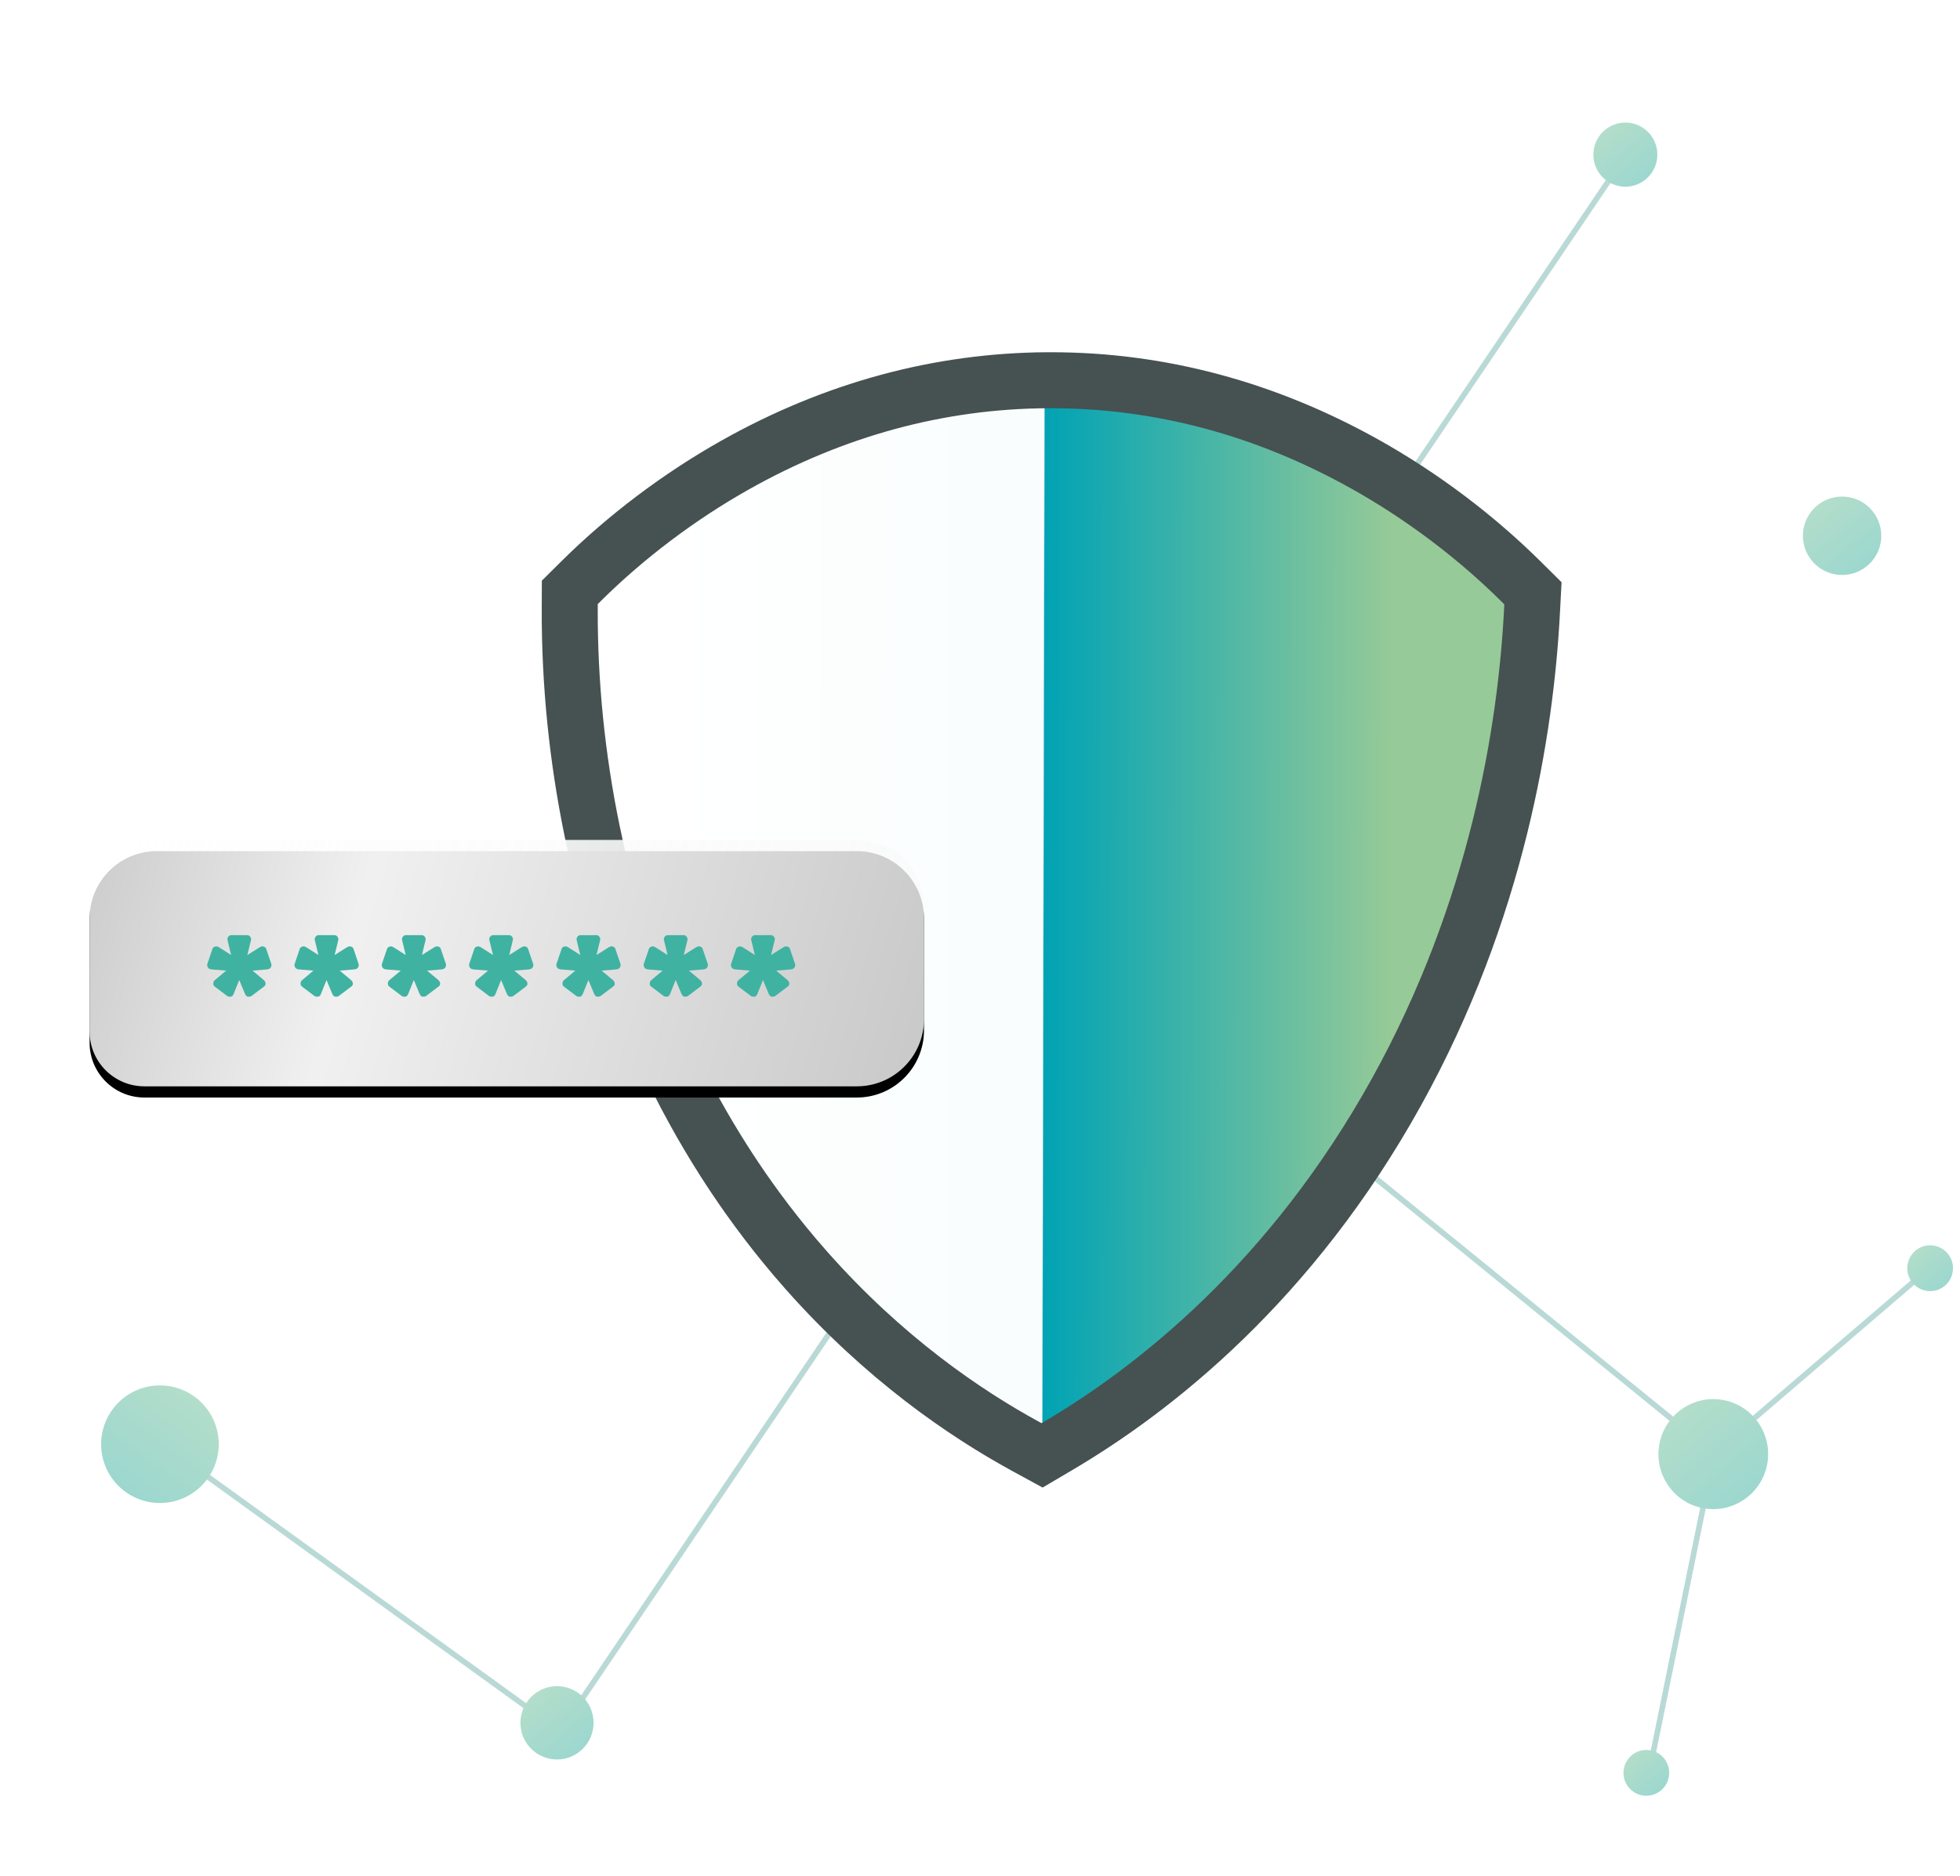 <?xml version="1.0" encoding="UTF-8"?>
<svg width="350px" height="335px" viewBox="0 0 350 335" version="1.1" xmlns="http://www.w3.org/2000/svg" xmlns:xlink="http://www.w3.org/1999/xlink">
    <title>Group 18</title>
    <defs>
        <linearGradient x1="-140.535%" y1="-83.403%" x2="141.609%" y2="144.645%" id="linearGradient-1">
            <stop stop-color="#01A2B4" offset="0%"></stop>
            <stop stop-color="#95CB99" offset="99.96%"></stop>
        </linearGradient>
        <linearGradient x1="-139.463%" y1="-83.403%" x2="141.094%" y2="144.645%" id="linearGradient-2">
            <stop stop-color="#01A2B4" offset="0%"></stop>
            <stop stop-color="#95CB99" offset="99.96%"></stop>
        </linearGradient>
        <linearGradient x1="-139.463%" y1="-83.403%" x2="141.094%" y2="144.645%" id="linearGradient-3">
            <stop stop-color="#01A2B4" offset="0%"></stop>
            <stop stop-color="#95CB99" offset="99.96%"></stop>
        </linearGradient>
        <linearGradient x1="-139.463%" y1="-83.403%" x2="141.094%" y2="144.645%" id="linearGradient-4">
            <stop stop-color="#01A2B4" offset="0%"></stop>
            <stop stop-color="#95CB99" offset="99.96%"></stop>
        </linearGradient>
        <linearGradient x1="-139.463%" y1="-83.403%" x2="141.094%" y2="144.645%" id="linearGradient-5">
            <stop stop-color="#01A2B4" offset="0%"></stop>
            <stop stop-color="#95CB99" offset="99.96%"></stop>
        </linearGradient>
        <linearGradient x1="9.874%" y1="42.57%" x2="85.075%" y2="42.746%" id="linearGradient-6">
            <stop stop-color="#FFFFFF" offset="0%"></stop>
            <stop stop-color="#F9FDFD" offset="52.245%"></stop>
            <stop stop-color="#01A3B4" offset="52.386%"></stop>
            <stop stop-color="#96CA98" offset="100%"></stop>
        </linearGradient>
        <linearGradient x1="-4.035%" y1="45.387%" x2="106.389%" y2="54.781%" id="linearGradient-7">
            <stop stop-color="#FFFFFF" stop-opacity="0.8" offset="0%"></stop>
            <stop stop-color="#FDFDFD" stop-opacity="0.95" offset="31.426%"></stop>
            <stop stop-color="#F9F9F9" stop-opacity="0.8" offset="100%"></stop>
        </linearGradient>
        <path d="M12.521,0.096 L137.521,0.096 C144.148,0.096 149.521,5.469 149.521,12.096 L149.521,32.096 C149.521,38.724 144.148,44.096 137.521,44.096 L20.744,44.096 L20.744,44.096 L10.306,44.096 C4.902,44.096 0.521,39.715 0.521,34.311 L0.521,12.096 C0.521,5.469 5.893,0.096 12.521,0.096 Z" id="path-8"></path>
        <filter x="-15.8%" y="-48.9%" width="131.5%" height="206.8%" filterUnits="objectBoundingBox" id="filter-9">
            <feOffset dx="0" dy="2" in="SourceAlpha" result="shadowOffsetOuter1"></feOffset>
            <feGaussianBlur stdDeviation="7.5" in="shadowOffsetOuter1" result="shadowBlurOuter1"></feGaussianBlur>
            <feColorMatrix values="0 0 0 0 0.396   0 0 0 0 0.725   0 0 0 0 0.643  0 0 0 0.3 0" type="matrix" in="shadowBlurOuter1"></feColorMatrix>
        </filter>
    </defs>
    <g id="Accueil" stroke="none" stroke-width="1" fill="none" fill-rule="evenodd">
        <g id="uLex---Maquettes-d'intention---Design---1---Sécurité---Desktop----v1.0" transform="translate(-358, -1385)">
            <g id="Group-21" transform="translate(0, 982.082)">
                <g id="Group-18" transform="translate(372.923, 403.821)">
                    <g id="Group-7" opacity="0.55" transform="translate(2, 0)">
                        <line x1="244.197" y1="10.423" x2="111.305" y2="322.514" id="Line-2-Copy-3" stroke="#7FBAB5" stroke-linecap="square" transform="translate(178.194, 166.743) rotate(-169) translate(-178.194, -166.743) "></line>
                        <circle id="Oval-Copy" fill="url(#linearGradient-1)" transform="translate(312.02, 94.776) rotate(-169) translate(-312.02, -94.776) " cx="312.02" cy="94.776" r="7"></circle>
                        <line x1="289.077" y1="258.596" x2="327.577" y2="225.596" id="Line-2-Copy-3" stroke="#7FBAB5" stroke-linecap="square"></line>
                        <line x1="289.077" y1="258.596" x2="192.715" y2="180.234" id="Line-2-Copy-3" stroke="#7FBAB5" stroke-linecap="square"></line>
                        <line x1="88.412" y1="301.416" x2="7.813" y2="264.11" id="Line-2-Copy-4" stroke="#7FBAB5" stroke-linecap="square" transform="translate(47.837, 282.706) rotate(-169) translate(-47.837, -282.706) "></line>
                        <line x1="289.077" y1="259.096" x2="277.577" y2="315.596" id="Line-2-Copy-3" stroke="#7FBAB5" stroke-linecap="square"></line>
                        <ellipse id="Oval-Copy" fill="url(#linearGradient-2)" transform="translate(327.744, 225.578) rotate(-169) translate(-327.744, -225.578) " cx="327.744" cy="225.578" rx="4.081" ry="4.092"></ellipse>
                        <ellipse id="Oval-Copy-10" fill="url(#linearGradient-3)" transform="translate(273.316, 26.71) rotate(-169) translate(-273.316, -26.71) " cx="273.316" cy="26.71" rx="5.713" ry="5.729"></ellipse>
                        <ellipse id="Oval-Copy-7" fill="url(#linearGradient-2)" transform="translate(277.065, 315.694) rotate(-169) translate(-277.065, -315.694) " cx="277.065" cy="315.694" rx="4.081" ry="4.092"></ellipse>
                        <ellipse id="Oval-Copy" fill="url(#linearGradient-4)" transform="translate(289.02, 258.776) rotate(-169) translate(-289.02, -258.776) " cx="289.02" cy="258.776" rx="9.794" ry="9.822"></ellipse>
                        <circle id="Oval-Copy-11" fill="url(#linearGradient-1)" transform="translate(11.637, 257.007) rotate(-93) translate(-11.637, -257.007) " cx="11.637" cy="257.007" r="10.5"></circle>
                        <ellipse id="Oval-Copy" fill="url(#linearGradient-5)" transform="translate(82.54, 306.761) rotate(-169) translate(-82.54, -306.761) " cx="82.54" cy="306.761" rx="6.529" ry="6.548"></ellipse>
                    </g>
                    <path d="M90.798,147.422 C94.521,165.521 100.69,182.39 109.175,197.704 C110.792,200.625 112.496,203.491 114.281,206.297 C115.763,208.622 117.271,210.862 118.804,213.019 C120.871,215.929 122.978,218.687 125.112,221.302 C126.446,222.937 127.788,224.515 129.14,226.038 C142.912,241.588 157.309,251.442 168.225,257.397 L171.162,259 L174.053,257.296 C191.245,247.162 215.683,227.968 234.465,194.076 C252.44,161.639 257.537,129.496 258.648,108.243 L258.739,106.523 L258.817,105.047 L256.633,102.882 C256.133,102.387 255.628,101.896 255.118,101.408 C252.633,99.029 250.017,96.727 247.295,94.522 C242.593,90.708 237.579,87.186 232.401,84.065 C231.254,83.37 230.096,82.697 228.93,82.045 C211.121,72.061 192.215,67 172.739,67 C172.536,67 172.334,67 172.128,67 C152.746,67.107 133.952,72.217 116.266,82.191 C106.324,87.797 96.841,94.953 88.845,102.882 L86.829,104.882 L86.817,107.838 C86.773,121.046 88.112,134.365 90.798,147.422" id="Fill-3" stroke="#465151" stroke-width="10" fill="url(#linearGradient-6)"></path>
                    <g id="Group-13" transform="translate(0.556, 149)">
                        <g id="Rectangle-Copy-2">
                            <use fill="black" fill-opacity="1" filter="url(#filter-9)" xlink:href="#path-8"></use>
                            <use fill="url(#linearGradient-7)" fill-rule="evenodd" xlink:href="#path-8"></use>
                        </g>
                        <path d="M28.85,28.09 C29.039,28.111 29.217,28.08 29.385,27.995 L29.385,27.995 L31.654,26.284 C31.822,26.179 31.916,26.031 31.937,25.841 C31.958,25.651 31.916,25.482 31.811,25.334 C31.811,25.313 31.759,25.249 31.654,25.144 L31.654,25.144 L29.606,23.433 L32.284,23.211 C32.347,23.19 32.394,23.174 32.426,23.164 C32.457,23.153 32.483,23.148 32.504,23.148 C32.672,23.105 32.804,22.995 32.898,22.815 C32.993,22.635 33.019,22.451 32.977,22.261 L32.977,22.261 L32.063,19.568 C32.021,19.399 31.911,19.272 31.732,19.187 C31.554,19.103 31.381,19.082 31.213,19.124 C31.192,19.124 31.108,19.156 30.96,19.219 L30.96,19.219 L28.692,20.645 L29.322,18.047 C29.343,17.984 29.354,17.931 29.354,17.888 L29.354,17.888 L29.354,17.793 C29.354,17.624 29.285,17.466 29.149,17.318 C29.012,17.17 28.85,17.096 28.661,17.096 L28.661,17.096 L25.825,17.096 C25.636,17.096 25.473,17.17 25.337,17.318 C25.2,17.466 25.132,17.624 25.132,17.793 L25.132,17.793 L25.132,17.888 C25.132,17.931 25.142,17.984 25.163,18.047 L25.163,18.047 L25.794,20.645 L23.557,19.219 C23.41,19.156 23.326,19.124 23.305,19.124 C23.158,19.082 22.99,19.103 22.801,19.187 C22.611,19.272 22.496,19.399 22.454,19.568 L22.454,19.568 L21.54,22.261 C21.498,22.451 21.525,22.635 21.619,22.815 C21.714,22.995 21.845,23.105 22.013,23.148 C22.034,23.148 22.06,23.153 22.092,23.164 C22.123,23.174 22.17,23.19 22.233,23.211 L22.233,23.211 L24.911,23.433 L22.864,25.144 C22.759,25.249 22.706,25.313 22.706,25.334 C22.622,25.482 22.59,25.651 22.611,25.841 C22.632,26.031 22.716,26.179 22.864,26.284 L22.864,26.284 L25.132,27.995 C25.3,28.08 25.484,28.111 25.683,28.09 C25.883,28.069 26.025,27.984 26.109,27.837 C26.13,27.794 26.151,27.763 26.172,27.742 C26.193,27.72 26.214,27.678 26.235,27.615 L26.235,27.615 L27.243,25.112 L28.283,27.615 C28.325,27.678 28.356,27.72 28.377,27.742 C28.398,27.763 28.409,27.794 28.409,27.837 C28.514,27.984 28.661,28.069 28.85,28.09 Z M44.437,28.09 C44.626,28.111 44.805,28.08 44.973,27.995 L44.973,27.995 L47.241,26.284 C47.409,26.179 47.504,26.031 47.525,25.841 C47.546,25.651 47.504,25.482 47.399,25.334 C47.399,25.313 47.346,25.249 47.241,25.144 L47.241,25.144 L45.193,23.433 L47.871,23.211 C47.934,23.19 47.981,23.174 48.013,23.164 C48.044,23.153 48.071,23.148 48.092,23.148 C48.26,23.105 48.391,22.995 48.486,22.815 C48.58,22.635 48.606,22.451 48.564,22.261 L48.564,22.261 L47.651,19.568 C47.609,19.399 47.498,19.272 47.32,19.187 C47.141,19.103 46.968,19.082 46.8,19.124 C46.779,19.124 46.695,19.156 46.548,19.219 L46.548,19.219 L44.28,20.645 L44.91,18.047 C44.931,17.984 44.941,17.931 44.941,17.888 L44.941,17.888 L44.941,17.793 C44.941,17.624 44.873,17.466 44.736,17.318 C44.6,17.17 44.437,17.096 44.248,17.096 L44.248,17.096 L41.412,17.096 C41.223,17.096 41.061,17.17 40.924,17.318 C40.788,17.466 40.719,17.624 40.719,17.793 L40.719,17.793 L40.719,17.888 C40.719,17.931 40.73,17.984 40.751,18.047 L40.751,18.047 L41.381,20.645 L39.144,19.219 C38.997,19.156 38.913,19.124 38.892,19.124 C38.745,19.082 38.577,19.103 38.388,19.187 C38.199,19.272 38.083,19.399 38.041,19.568 L38.041,19.568 L37.128,22.261 C37.086,22.451 37.112,22.635 37.206,22.815 C37.301,22.995 37.432,23.105 37.6,23.148 C37.621,23.148 37.648,23.153 37.679,23.164 C37.711,23.174 37.758,23.19 37.821,23.211 L37.821,23.211 L40.499,23.433 L38.451,25.144 C38.346,25.249 38.293,25.313 38.293,25.334 C38.209,25.482 38.178,25.651 38.199,25.841 C38.22,26.031 38.304,26.179 38.451,26.284 L38.451,26.284 L40.719,27.995 C40.887,28.08 41.071,28.111 41.271,28.09 C41.47,28.069 41.612,27.984 41.696,27.837 C41.717,27.794 41.738,27.763 41.759,27.742 C41.78,27.72 41.801,27.678 41.822,27.615 L41.822,27.615 L42.83,25.112 L43.87,27.615 C43.912,27.678 43.943,27.72 43.964,27.742 C43.985,27.763 43.996,27.794 43.996,27.837 C44.101,27.984 44.248,28.069 44.437,28.09 Z M60.024,28.09 C60.214,28.111 60.392,28.08 60.56,27.995 L60.56,27.995 L62.828,26.284 C62.997,26.179 63.091,26.031 63.112,25.841 C63.133,25.651 63.091,25.482 62.986,25.334 C62.986,25.313 62.934,25.249 62.828,25.144 L62.828,25.144 L60.781,23.433 L63.459,23.211 C63.522,23.19 63.569,23.174 63.6,23.164 C63.632,23.153 63.658,23.148 63.679,23.148 C63.847,23.105 63.978,22.995 64.073,22.815 C64.167,22.635 64.194,22.451 64.152,22.261 L64.152,22.261 L63.238,19.568 C63.196,19.399 63.086,19.272 62.907,19.187 C62.729,19.103 62.555,19.082 62.387,19.124 C62.366,19.124 62.282,19.156 62.135,19.219 L62.135,19.219 L59.867,20.645 L60.497,18.047 C60.518,17.984 60.529,17.931 60.529,17.888 L60.529,17.888 L60.529,17.793 C60.529,17.624 60.46,17.466 60.324,17.318 C60.187,17.17 60.024,17.096 59.835,17.096 L59.835,17.096 L57,17.096 C56.811,17.096 56.648,17.17 56.512,17.318 C56.375,17.466 56.307,17.624 56.307,17.793 L56.307,17.793 L56.307,17.888 C56.307,17.931 56.317,17.984 56.338,18.047 L56.338,18.047 L56.968,20.645 L54.732,19.219 C54.585,19.156 54.5,19.124 54.479,19.124 C54.332,19.082 54.164,19.103 53.975,19.187 C53.786,19.272 53.671,19.399 53.629,19.568 L53.629,19.568 L52.715,22.261 C52.673,22.451 52.699,22.635 52.794,22.815 C52.888,22.995 53.02,23.105 53.188,23.148 C53.209,23.148 53.235,23.153 53.267,23.164 C53.298,23.174 53.345,23.19 53.408,23.211 L53.408,23.211 L56.086,23.433 L54.038,25.144 C53.933,25.249 53.881,25.313 53.881,25.334 C53.797,25.482 53.765,25.651 53.786,25.841 C53.807,26.031 53.891,26.179 54.038,26.284 L54.038,26.284 L56.307,27.995 C56.475,28.08 56.659,28.111 56.858,28.09 C57.058,28.069 57.199,27.984 57.283,27.837 C57.304,27.794 57.326,27.763 57.347,27.742 C57.368,27.72 57.389,27.678 57.41,27.615 L57.41,27.615 L58.418,25.112 L59.457,27.615 C59.499,27.678 59.531,27.72 59.552,27.742 C59.573,27.763 59.583,27.794 59.583,27.837 C59.688,27.984 59.835,28.069 60.024,28.09 Z M75.612,28.09 C75.801,28.111 75.979,28.08 76.148,27.995 L76.148,27.995 L78.416,26.284 C78.584,26.179 78.678,26.031 78.699,25.841 C78.72,25.651 78.678,25.482 78.573,25.334 C78.573,25.313 78.521,25.249 78.416,25.144 L78.416,25.144 L76.368,23.433 L79.046,23.211 C79.109,23.19 79.156,23.174 79.188,23.164 C79.219,23.153 79.246,23.148 79.267,23.148 C79.435,23.105 79.566,22.995 79.66,22.815 C79.755,22.635 79.781,22.451 79.739,22.261 L79.739,22.261 L78.826,19.568 C78.784,19.399 78.673,19.272 78.495,19.187 C78.316,19.103 78.143,19.082 77.975,19.124 C77.954,19.124 77.87,19.156 77.723,19.219 L77.723,19.219 L75.454,20.645 L76.085,18.047 C76.106,17.984 76.116,17.931 76.116,17.888 L76.116,17.888 L76.116,17.793 C76.116,17.624 76.048,17.466 75.911,17.318 C75.775,17.17 75.612,17.096 75.423,17.096 L75.423,17.096 L72.587,17.096 C72.398,17.096 72.236,17.17 72.099,17.318 C71.963,17.466 71.894,17.624 71.894,17.793 L71.894,17.793 L71.894,17.888 C71.894,17.931 71.905,17.984 71.926,18.047 L71.926,18.047 L72.556,20.645 L70.319,19.219 C70.172,19.156 70.088,19.124 70.067,19.124 C69.92,19.082 69.752,19.103 69.563,19.187 C69.374,19.272 69.258,19.399 69.216,19.568 L69.216,19.568 L68.303,22.261 C68.261,22.451 68.287,22.635 68.381,22.815 C68.476,22.995 68.607,23.105 68.775,23.148 C68.796,23.148 68.822,23.153 68.854,23.164 C68.885,23.174 68.933,23.19 68.996,23.211 L68.996,23.211 L71.674,23.433 L69.626,25.144 C69.521,25.249 69.468,25.313 69.468,25.334 C69.384,25.482 69.353,25.651 69.374,25.841 C69.395,26.031 69.479,26.179 69.626,26.284 L69.626,26.284 L71.894,27.995 C72.062,28.08 72.246,28.111 72.446,28.09 C72.645,28.069 72.787,27.984 72.871,27.837 C72.892,27.794 72.913,27.763 72.934,27.742 C72.955,27.72 72.976,27.678 72.997,27.615 L72.997,27.615 L74.005,25.112 L75.045,27.615 C75.087,27.678 75.118,27.72 75.139,27.742 C75.16,27.763 75.171,27.794 75.171,27.837 C75.276,27.984 75.423,28.069 75.612,28.09 Z M91.199,28.09 C91.388,28.111 91.567,28.08 91.735,27.995 L91.735,27.995 L94.003,26.284 C94.171,26.179 94.266,26.031 94.287,25.841 C94.308,25.651 94.266,25.482 94.161,25.334 C94.161,25.313 94.108,25.249 94.003,25.144 L94.003,25.144 L91.956,23.433 L94.633,23.211 C94.697,23.19 94.744,23.174 94.775,23.164 C94.807,23.153 94.833,23.148 94.854,23.148 C95.022,23.105 95.153,22.995 95.248,22.815 C95.342,22.635 95.369,22.451 95.327,22.261 L95.327,22.261 L94.413,19.568 C94.371,19.399 94.261,19.272 94.082,19.187 C93.904,19.103 93.73,19.082 93.562,19.124 C93.541,19.124 93.457,19.156 93.31,19.219 L93.31,19.219 L91.042,20.645 L91.672,18.047 C91.693,17.984 91.703,17.931 91.703,17.888 L91.703,17.888 L91.703,17.793 C91.703,17.624 91.635,17.466 91.499,17.318 C91.362,17.17 91.199,17.096 91.01,17.096 L91.01,17.096 L88.175,17.096 C87.986,17.096 87.823,17.17 87.686,17.318 C87.55,17.466 87.482,17.624 87.482,17.793 L87.482,17.793 L87.482,17.888 C87.482,17.931 87.492,17.984 87.513,18.047 L87.513,18.047 L88.143,20.645 L85.906,19.219 C85.759,19.156 85.675,19.124 85.654,19.124 C85.507,19.082 85.339,19.103 85.15,19.187 C84.961,19.272 84.846,19.399 84.804,19.568 L84.804,19.568 L83.89,22.261 C83.848,22.451 83.874,22.635 83.969,22.815 C84.063,22.995 84.195,23.105 84.363,23.148 C84.384,23.148 84.41,23.153 84.441,23.164 C84.473,23.174 84.52,23.19 84.583,23.211 L84.583,23.211 L87.261,23.433 L85.213,25.144 C85.108,25.249 85.056,25.313 85.056,25.334 C84.972,25.482 84.94,25.651 84.961,25.841 C84.982,26.031 85.066,26.179 85.213,26.284 L85.213,26.284 L87.482,27.995 C87.65,28.08 87.834,28.111 88.033,28.09 C88.233,28.069 88.374,27.984 88.458,27.837 C88.479,27.794 88.5,27.763 88.521,27.742 C88.542,27.72 88.563,27.678 88.584,27.615 L88.584,27.615 L89.593,25.112 L90.632,27.615 C90.674,27.678 90.706,27.72 90.727,27.742 C90.748,27.763 90.758,27.794 90.758,27.837 C90.863,27.984 91.01,28.069 91.199,28.09 Z M106.787,28.09 C106.976,28.111 107.154,28.08 107.322,27.995 L107.322,27.995 L109.591,26.284 C109.759,26.179 109.853,26.031 109.874,25.841 C109.895,25.651 109.853,25.482 109.748,25.334 C109.748,25.313 109.696,25.249 109.591,25.144 L109.591,25.144 L107.543,23.433 L110.221,23.211 C110.284,23.19 110.331,23.174 110.363,23.164 C110.394,23.153 110.42,23.148 110.441,23.148 C110.61,23.105 110.741,22.995 110.835,22.815 C110.93,22.635 110.956,22.451 110.914,22.261 L110.914,22.261 L110,19.568 C109.958,19.399 109.848,19.272 109.67,19.187 C109.491,19.103 109.318,19.082 109.15,19.124 C109.129,19.124 109.045,19.156 108.898,19.219 L108.898,19.219 L106.629,20.645 L107.259,18.047 C107.28,17.984 107.291,17.931 107.291,17.888 L107.291,17.888 L107.291,17.793 C107.291,17.624 107.223,17.466 107.086,17.318 C106.95,17.17 106.787,17.096 106.598,17.096 L106.598,17.096 L103.762,17.096 C103.573,17.096 103.41,17.17 103.274,17.318 C103.137,17.466 103.069,17.624 103.069,17.793 L103.069,17.793 L103.069,17.888 C103.069,17.931 103.08,17.984 103.101,18.047 L103.101,18.047 L103.731,20.645 L101.494,19.219 C101.347,19.156 101.263,19.124 101.242,19.124 C101.095,19.082 100.927,19.103 100.738,19.187 C100.549,19.272 100.433,19.399 100.391,19.568 L100.391,19.568 L99.477,22.261 C99.435,22.451 99.462,22.635 99.556,22.815 C99.651,22.995 99.782,23.105 99.95,23.148 C99.971,23.148 99.997,23.153 100.029,23.164 C100.06,23.174 100.108,23.19 100.171,23.211 L100.171,23.211 L102.849,23.433 L100.801,25.144 C100.696,25.249 100.643,25.313 100.643,25.334 C100.559,25.482 100.528,25.651 100.549,25.841 C100.57,26.031 100.654,26.179 100.801,26.284 L100.801,26.284 L103.069,27.995 C103.237,28.08 103.421,28.111 103.62,28.09 C103.82,28.069 103.962,27.984 104.046,27.837 C104.067,27.794 104.088,27.763 104.109,27.742 C104.13,27.72 104.151,27.678 104.172,27.615 L104.172,27.615 L105.18,25.112 L106.22,27.615 C106.262,27.678 106.293,27.72 106.314,27.742 C106.335,27.763 106.346,27.794 106.346,27.837 C106.451,27.984 106.598,28.069 106.787,28.09 Z M122.374,28.09 C122.563,28.111 122.742,28.08 122.91,27.995 L122.91,27.995 L125.178,26.284 C125.346,26.179 125.441,26.031 125.462,25.841 C125.483,25.651 125.441,25.482 125.336,25.334 C125.336,25.313 125.283,25.249 125.178,25.144 L125.178,25.144 L123.13,23.433 L125.808,23.211 C125.871,23.19 125.919,23.174 125.95,23.164 C125.982,23.153 126.008,23.148 126.029,23.148 C126.197,23.105 126.328,22.995 126.423,22.815 C126.517,22.635 126.544,22.451 126.502,22.261 L126.502,22.261 L125.588,19.568 C125.546,19.399 125.436,19.272 125.257,19.187 C125.078,19.103 124.905,19.082 124.737,19.124 C124.716,19.124 124.632,19.156 124.485,19.219 L124.485,19.219 L122.217,20.645 L122.847,18.047 C122.868,17.984 122.878,17.931 122.878,17.888 L122.878,17.888 L122.878,17.793 C122.878,17.624 122.81,17.466 122.674,17.318 C122.537,17.17 122.374,17.096 122.185,17.096 L122.185,17.096 L119.35,17.096 C119.161,17.096 118.998,17.17 118.861,17.318 C118.725,17.466 118.657,17.624 118.657,17.793 L118.657,17.793 L118.657,17.888 C118.657,17.931 118.667,17.984 118.688,18.047 L118.688,18.047 L119.318,20.645 L117.081,19.219 C116.934,19.156 116.85,19.124 116.829,19.124 C116.682,19.082 116.514,19.103 116.325,19.187 C116.136,19.272 116.021,19.399 115.979,19.568 L115.979,19.568 L115.065,22.261 C115.023,22.451 115.049,22.635 115.144,22.815 C115.238,22.995 115.369,23.105 115.538,23.148 C115.559,23.148 115.585,23.153 115.616,23.164 C115.648,23.174 115.695,23.19 115.758,23.211 L115.758,23.211 L118.436,23.433 L116.388,25.144 C116.283,25.249 116.231,25.313 116.231,25.334 C116.147,25.482 116.115,25.651 116.136,25.841 C116.157,26.031 116.241,26.179 116.388,26.284 L116.388,26.284 L118.657,27.995 C118.825,28.08 119.008,28.111 119.208,28.09 C119.407,28.069 119.549,27.984 119.633,27.837 C119.654,27.794 119.675,27.763 119.696,27.742 C119.717,27.72 119.738,27.678 119.759,27.615 L119.759,27.615 L120.767,25.112 L121.807,27.615 C121.849,27.678 121.881,27.72 121.902,27.742 C121.923,27.763 121.933,27.794 121.933,27.837 C122.038,27.984 122.185,28.069 122.374,28.09 Z" id="*******" fill="#40B2A2" fill-rule="nonzero"></path>
                    </g>
                </g>
            </g>
        </g>
    </g>
</svg>